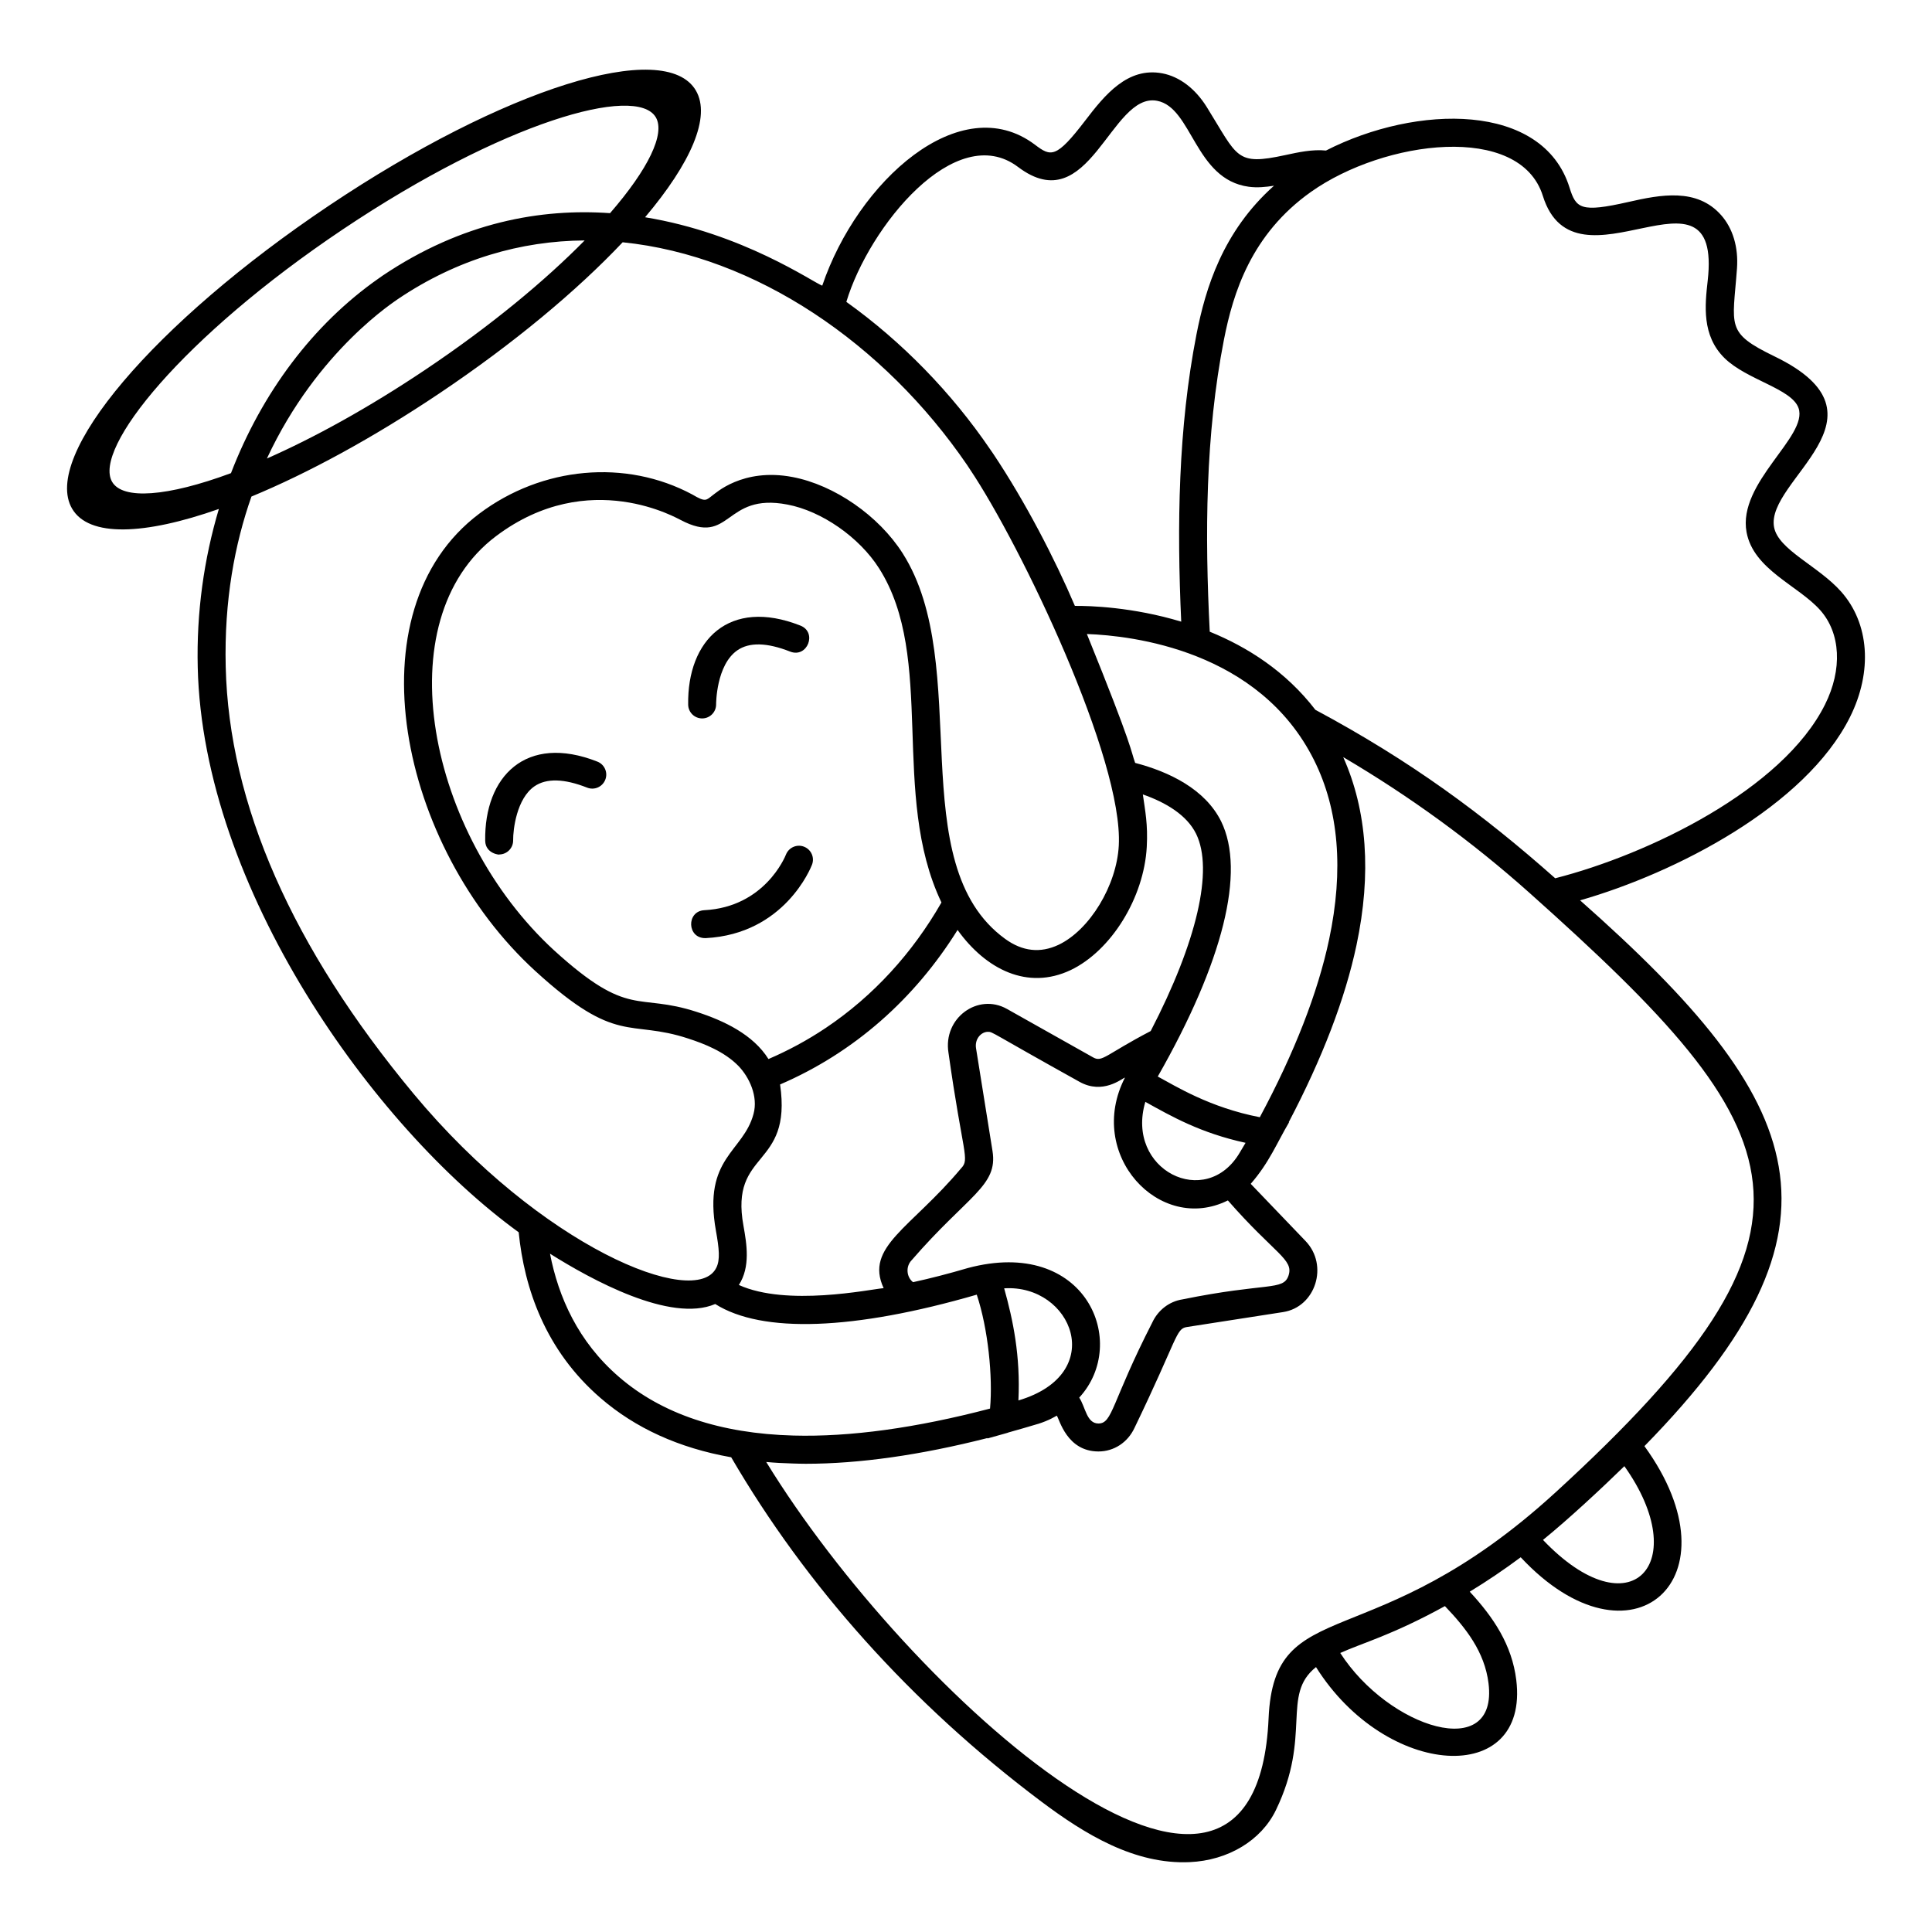 <?xml version="1.0" encoding="UTF-8"?>
<!-- Uploaded to: ICON Repo, www.iconrepo.com, Generator: ICON Repo Mixer Tools -->
<svg fill="#000000" width="800px" height="800px" version="1.1" viewBox="144 144 512 512" xmlns="http://www.w3.org/2000/svg">
 <g>
  <path d="m604.32 215.13c0.402-5.594-1.09-10.609-4.207-14.125-6.43-7.262-15.988-5.434-24.57-3.481-12.656 2.879-13.879 1.723-15.605-3.82-7.078-22.668-40.465-22.098-64.543-9.809-3.547-0.363-7.309 0.449-10.781 1.203-13.191 2.863-12.52 0.578-20.805-12.723-3.055-4.906-7.242-8.078-11.793-8.941-9.18-1.73-15.23 5.723-20.375 12.457-7.785 10.184-9.137 9.66-13.383 6.449-19.773-14.895-46.988 9.719-56.355 37.363-2.504-0.914-21.016-13.887-46.949-18.129 12.152-14.383 17.531-26.633 13.457-33.59-8.184-13.965-50.895-0.562-97.238 30.516-46.348 31.074-76.242 66.352-68.059 80.316 4.438 7.57 19.074 7.039 38.887 0.062-3.957 13.262-5.957 27.453-5.598 41.988 1.363 58.344 46.359 121.62 85.055 149.7 1.48 14.816 7.039 31.305 21.746 43.973 9.188 7.93 20.707 13.188 34.453 15.633 0.039 0.008 0.078 0.012 0.117 0.02 19.727 33.855 47.531 65.227 82.148 91.211 11.652 8.746 24.77 16.738 39.352 16.082 10.203-0.461 18.961-5.742 22.852-13.785 9.609-19.848 1.324-30.465 10.629-37.906 18.586 29.582 56.566 31.891 53.074 3.418-1.137-9.266-6.008-16.582-12.332-23.398 4.625-2.812 9.125-5.859 13.508-9.121 29.25 31.348 58.348 5.742 32.789-29.453 57.039-58.297 43.547-91.059-17.051-144.64 25.312-7.246 59.727-24.918 71.531-48.574 6.031-12.094 5.121-24.84-2.375-33.262-6.082-6.828-16.641-11.039-17.754-17.074-2.305-12.465 32.875-29.375 0.164-45.223-13.133-6.359-11.109-7.894-9.988-23.336zm-190.53-26.883c18.973 14.348 24.531-19.871 36.848-17.535 9.348 1.77 9.965 20.859 24.309 22.781 2.176 0.293 4.426 0.09 6.676-0.273-13.605 12.141-18.148 27.184-20.535 39.348-4.859 24.816-5.219 50.82-4.051 76.176-12.895-3.891-24.258-4.207-28.18-4.176-5.328-12.5-13.172-27.652-21.633-40.301l-0.816-1.184c-10.223-15.004-23.301-28.488-38.117-39.082 5.996-19.945 28.977-48.227 45.5-35.754zm-13.309 291.8c-5.035 1.48-9.887 2.738-14.516 3.742-1.715-1.316-2.012-4.106-0.398-5.789 14.965-17.281 22.949-19.684 21.457-28.973l-4.363-27.219c-0.402-2.519 1.402-4.367 3.148-4.367 1.324 0 0.57 0.082 24.254 13.242 6.203 3.484 11.23-0.855 12.074-1.129-10.508 20.391 9.176 41.59 27.262 32.57 12.52 14.309 17.527 15.598 16.062 19.938-1.371 4.055-5.762 1.742-28.109 6.293-3.481 0.539-6.473 2.84-8 6.152-10.855 21.211-10.457 26.734-14.258 26.734-3.137 0-3.418-4.316-5.09-6.859 13.418-14.539 1.805-42.695-29.523-34.336zm9.633 5.375c17.926-1.164 27.723 22.609 3.777 29.711 0.566-11.812-1.422-21.297-3.777-29.711zm-31.941-0.051c-3.769 0.344-25.648 4.926-38.367-0.84 3.113-4.816 2.074-10.891 1.223-15.668-3.715-20.273 12.965-15.07 9.699-37.465 19.684-8.48 35.688-22.738 47.035-40.949 0.008 0.008 0.012 0.02 0.02 0.027 7.488 10.41 18.52 16.027 29.969 10.598 10.742-5.148 19.41-19.152 20.152-32.637 0.328-5.977-0.43-9.582-1.039-13.906 6.062 2.117 11.637 5.43 14.113 10.43 4.691 9.57 0.195 28.672-12.031 52.273-11.941 6.238-12.828 8.355-15.238 6.996l-22.852-12.852c-7.684-4.324-16.98 2.398-15.5 11.609 3.793 26.934 5.699 28.164 3.359 30.609-13.316 15.918-25.621 20.797-20.543 31.773zm-30.523-60.715c-4.047-6.465-11.73-10.137-18.957-12.473-16.039-5.242-17.762 1.938-37.824-16.301-33.484-30.742-44.941-87.578-15.41-109.8 24.762-18.633 48.527-4.367 48.898-4.297 13.527 7.16 11.398-7.32 28.301-4.074 9.074 1.703 19.078 8.668 24.301 16.895 15.152 23.801 2.871 59.867 16.523 88.535 0.004 0.008 0.008 0.016 0.012 0.023-7.637 13.348-18.027 24.777-30.621 33.223-4.883 3.277-9.977 6.012-15.223 8.27zm124.92 24.758c-8.965 15.34-30.406 4.633-25.043-13.41 7.074 3.926 14.66 8.258 26.562 10.855-0.52 0.848-1 1.699-1.52 2.555zm-21.75-20.121c17.34-30.406 23.309-54.344 16.797-67.613-4.25-8.578-13.797-13.156-22.789-15.504-1.195-3.289-0.34-3.441-12.793-34.156 12.039 0.434 45.695 4.312 60.219 33.453 6.539 13.098 7.875 29.07 3.977 47.477-3 14.152-9.176 29.996-18.367 47.125-13.301-2.574-22.309-8.242-27.043-10.781zm-277.1-157.59c-5.16-8.805 18.68-38.449 61.137-66.918 42.453-28.465 77.789-38.492 82.945-29.688 2.527 4.316-1.949 13.656-12.133 25.395-18.148-1.281-39.086 2.266-60.363 16.617l-0.891 0.629c-17.531 12.25-31.031 30.434-39.203 51.652-16.93 6.273-28.688 7.098-31.492 2.312zm125.22-63.984c-10.449 10.605-24.742 22.539-42.273 34.293-15.266 10.234-29.578 18.047-41.934 23.5 13.449-28.965 34.516-42.004 34.715-42.254 15.789-10.645 32.668-15.414 49.492-15.539zm-45.336 226.14c-32.191-38.75-48.938-76.793-49.789-113.17-0.426-17.594 2.402-32.551 6.82-45.098 14.906-6.172 32.039-15.43 49.719-27.285 19.781-13.266 36.551-27.289 48.656-40.102 35.281 3.582 69.297 26.855 91.289 59.031l0.777 1.184c13.551 20.203 40.641 76.828 39.414 99.648-0.555 10.594-7.707 22.375-15.93 26.301-4.852 2.297-9.594 1.777-14.188-1.555-27.492-19.973-8.211-72.379-27.152-102.17-6.336-9.965-18.078-18.117-29.191-20.227-13.34-2.539-20.574 4.508-21.004 4.703-1.945 1.477-1.945 2.062-5.559-0.074-17.633-9.449-39.824-7.445-56.492 5.113-34.168 25.738-21.164 88.238 14.891 121.17 21.781 19.91 24.734 12.691 40.527 17.895 4.223 1.371 9.559 3.445 13.301 7.262 2.891 3 5.262 8.078 4 12.707-2.688 10.148-13.449 11.52-9.965 30.969 0.852 4.742 1.148 7.707 0.109 9.781-5.394 11.188-46.531-5.519-80.234-46.086zm54.453 75.055c-10.891-9.371-16.078-21.227-18.301-32.672 10.918 6.875 31.93 18.418 43.785 13.336 12.445 7.856 36.75 6.965 69.312-2.481 2.988 8.98 4.285 21.75 3.519 30.191-19.598 5.148-37.117 7.555-52.086 7.148-19.371-0.52-34.93-5.742-46.23-15.523zm230.42 81.203c2.57 20.992-26.395 11.949-39.297-8.059 6.012-2.723 13.609-4.664 27.738-12.422 5.519 5.777 10.531 12.078 11.559 20.48zm14.43-38.023c6.785-5.504 15.539-13.664 21.57-19.543 18.293 25.707 1.707 43.961-21.57 19.543zm3.266-12.543c-48.488 44.383-74.504 26.199-75.984 59.82-3.379 76.367-95.477-6.445-133.13-67.93 2.277 0.219 4.625 0.328 7.051 0.402 1.148 0.035 2.297 0.074 3.445 0.074 14.152 0 30.34-2.297 48.121-6.816v0.109c6.414-1.82 5.008-1.367 5.668-1.629h0.035c2.519-0.703 5.074-1.445 7.668-2.223h0.035c3-0.957 4.469-1.934 4.977-2.195 0.723 0.984 2.66 9.492 11.047 9.492 4.113 0 7.773-2.402 9.559-6.273 11.484-23.793 10.93-26.246 13.832-26.699l25.547-3.969c8.598-1.336 12.129-12.379 5.934-18.832l-14.527-15.152c4.922-5.641 6.977-10.922 10.164-16.312h-0.035l-0.059-0.008c8.883-16.918 14.941-32.688 17.957-46.91 4.023-18.984 2.797-35.719-3.512-49.855 17.598 10.352 34.102 22.359 49.352 35.965 71.477 63.793 84.086 88.27 6.859 158.94zm64.457-287.42c2.633 7.504-16.203 19.734-13.773 32.906 1.836 9.922 13.691 14.121 19.508 20.652 5.441 6.113 5.934 15.703 1.281 25.027-11.238 22.535-46.719 39.711-71.5 46.035-19.105-16.941-38.27-31.098-63.555-44.641-7.852-10.211-18.023-16.648-27.996-20.703-1.305-25.652-1.176-52.176 3.769-77.418 2.418-12.332 7.223-27.922 23.066-39.141 19.457-13.77 55.355-18.363 61.441 1.059 8.574 27.465 47.582-12.168 43.691 22.445-0.73 6.5-1.637 14.586 4.488 20.578 5.891 5.766 17.785 8.078 19.578 13.199z"/>
  <path d="m302.32 345.84c-18.938-7.469-30 3.941-29.738 20.957 0.055 3.574 4.121 3.805 3.75 3.644 2.043-0.027 3.676-1.707 3.656-3.746-0.031-2.879 0.93-11.066 5.648-14.316 3.16-2.176 7.859-2.055 13.961 0.352 1.914 0.754 4.055-0.188 4.805-2.09 0.758-1.898-0.18-4.051-2.082-4.801z"/>
  <path d="m330.07 334.39h0.059c2.047-0.031 3.68-1.715 3.648-3.762 0-0.102 0-10.398 5.633-14.293 3.16-2.188 7.863-2.07 13.98 0.34 4.57 1.801 7.269-5.102 2.719-6.891-18.875-7.441-30.004 3.859-29.738 20.957 0.027 2.027 1.684 3.648 3.699 3.648z"/>
  <path d="m357.07 368.38c-1.898-0.742-4.043 0.211-4.789 2.106-0.223 0.566-5.648 13.895-21.633 14.727-4.793 0.25-4.629 7.539 0.383 7.398 20.891-1.09 27.875-18.711 28.16-19.461 0.734-1.906-0.219-4.031-2.121-4.769z"/>
 </g>
</svg>